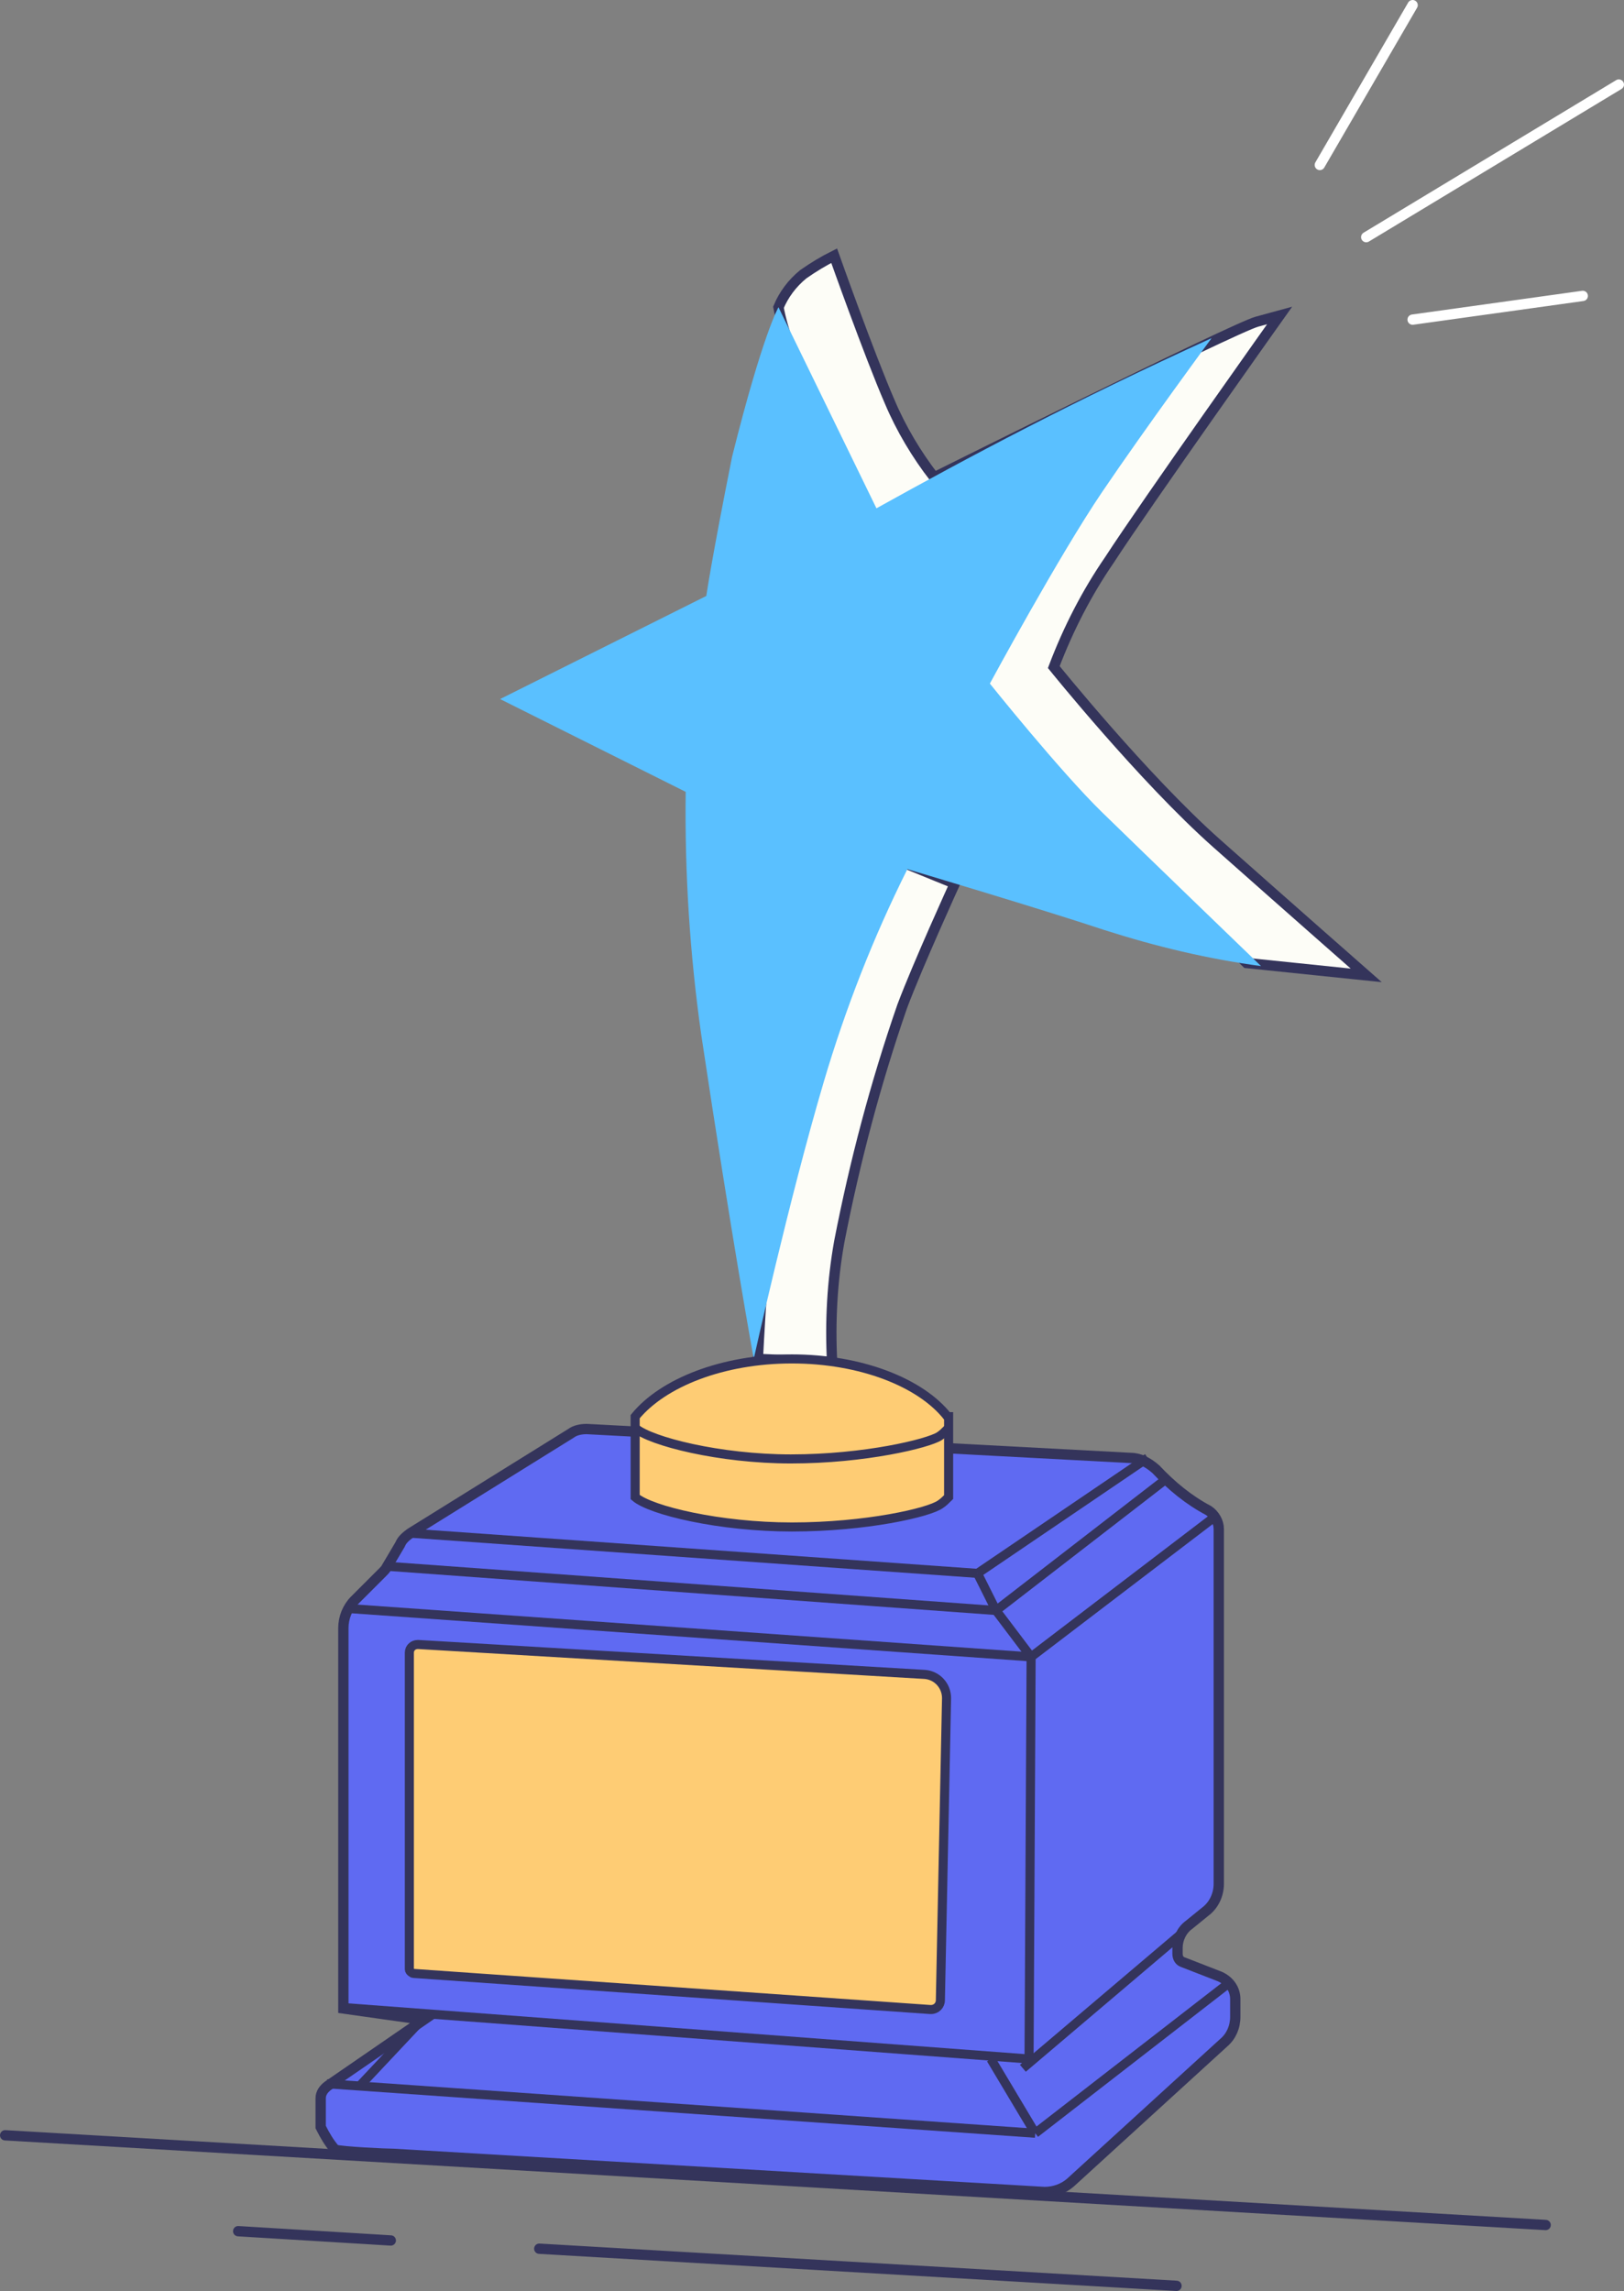 <?xml version="1.0" encoding="utf-8"?>
<!-- Generator: Adobe Illustrator 19.0.0, SVG Export Plug-In . SVG Version: 6.00 Build 0)  -->
<svg version="1.1" id="Layer_1" xmlns="http://www.w3.org/2000/svg" xmlns:xlink="http://www.w3.org/1999/xlink" x="0px" y="0px"
	 viewBox="-218 309.7 157.5 222.2" style="enable-background:new -218 309.7 157.5 222.2;" xml:space="preserve">
<rect x="-218" y="309.7" width="157.5" height="222.2" fill="#808080" stroke="none"/>
<style type="text/css">
	.st0{fill:#FDFDF7;stroke:#34345B;stroke-miterlimit:10;}
	.st1{fill:#5AC0FF;}
	.st2{fill:#5F6AF2;}
	.st3{fill:none;stroke:#34345B;stroke-miterlimit:10;}
	.st4{fill:#FECC74;stroke:#34345B;stroke-width:0.88;stroke-miterlimit:10;}
	.st5{fill:none;stroke:#34345B;stroke-width:0.88;stroke-miterlimit:10;}
	.st6{fill:none;stroke:#FFFFFF;stroke-linecap:round;stroke-linejoin:round;}
	.st7{fill:none;stroke:#34345B;stroke-linecap:round;stroke-linejoin:round;}
</style>
<title>award</title>
<path class="st0" d="M-142.5,339.5c0.5-1.2,1.3-2.3,2.4-3.2c1-0.7,2-1.3,3-1.8c0,0,3.4,9.6,5.4,14.2c1.1,2.6,2.6,5.1,4.3,7.3
	c0,0,29.1-14.5,31.3-15.1l2.2-0.6c0,0-13,18.3-16.5,23.7c-2.2,3.2-4,6.7-5.4,10.4c0,0,8.7,10.8,15.8,17.1s14.5,12.8,14.5,12.8
	l-11.6-1.2c0,0-26.9-25.9-28.5-29.3C-127.1,370.4-140.8,348.9-142.5,339.5z"/>
<path class="st0" d="M-144.5,441.5l7.2,0.3c-0.2-3.9,0-7.8,0.7-11.7c1.5-7.7,3.5-15.3,6.1-22.8c1.5-4,5.1-11.9,5.1-11.9l-5.4-2.2
	c0,0-10.9,17.3-12.1,27.5C-144,430.9-144.5,441.5-144.5,441.5z"/>
<path class="st1" d="M-144.9,441.5c0,0-2.1-11.5-5.1-31.5c-1.1-7.8-1.6-15.6-1.5-23.5l-18-9l20-10c0,0,0.5-3.5,2.5-13.5
	c3-12,4.5-14.5,4.5-14.5l9.5,19.5c9-5,19.1-10.4,32.5-16.5c0,0-6.4,8.7-10.6,14.9c-4.2,6.2-10.9,18.6-10.9,18.6s6.8,8.5,10.9,12.5
	s15.4,14.9,15.4,14.9c-5.2-0.7-10.2-1.9-15.2-3.5c-6-2-19.1-5.9-19.1-5.9c-3.3,6.6-6,13.5-8.1,20.6
	C-141.5,426.1-144.9,441.5-144.9,441.5z"/>
<g id="XMLID_1_">
	<g>
		<path class="st2" d="M-98.3,503.7v1.7c0,0.9-0.4,1.8-1.1,2.5l-14.9,13.6c-0.7,0.6-1.6,0.9-2.5,0.9l-63.1-3.7c-0.8,0-5-0.2-5.7-0.4
			c-0.5-0.7-1-1.4-1.4-2.2v-2.8c0-0.5,0.3-1,0.7-1.2l9.3-6.4l-7.8-1.1v-36.9c0-1,0.4-2,1.1-2.7l2.7-2.7c0.1-0.1,0.3-0.3,0.4-0.5
			l1.3-2.2c0.3-0.4,0.6-0.8,1-1.1l15.6-9.7c0.4-0.3,1-0.4,1.5-0.4l52.7,2.8c0.9,0,1.7,0.4,2.3,1.1c1.5,1.6,3.2,3,5.1,4
			c0.6,0.4,1,1.1,1,1.8v34.7c0,1-0.5,2-1.3,2.7l-1.6,1.3c-0.7,0.5-1.1,1.3-1.1,2.2v0.6c0,0.3,0.2,0.6,0.5,0.8l3.6,1.4
			C-98.9,501.9-98.3,502.7-98.3,503.7z"/>
	</g>
	<g>
		<path class="st3" d="M-108.4,451.1l-52.7-2.8c-0.5,0-1.1,0.1-1.5,0.4l-15.6,9.7c-0.4,0.3-0.8,0.6-1,1.1l-1.3,2.2
			c-0.1,0.2-0.2,0.3-0.4,0.5l-2.7,2.7c-0.7,0.7-1.1,1.7-1.1,2.7v36.9l7.8,1.1l-9.3,6.4c-0.4,0.3-0.7,0.7-0.7,1.2v2.8
			c0.4,0.8,0.8,1.5,1.4,2.2c0.7,0.2,4.9,0.4,5.7,0.4l63.1,3.7c0.9,0,1.8-0.3,2.5-0.9l14.9-13.6c0.7-0.6,1.1-1.5,1.1-2.5v-1.7
			c0-1-0.6-1.8-1.5-2.2l-3.6-1.4c-0.3-0.1-0.5-0.4-0.5-0.8v-0.6c0-0.8,0.4-1.7,1.1-2.2l1.6-1.3c0.8-0.6,1.3-1.6,1.3-2.7V458
			c0-0.7-0.4-1.4-1-1.8c-1.9-1-3.6-2.4-5.1-4C-106.7,451.5-107.5,451.1-108.4,451.1z"/>
	</g>
</g>
<path class="st4" d="M-178.3,500.7V470c0-0.5,0.4-0.8,0.8-0.8c0,0,0,0,0.1,0l49.1,2.9c1.2,0.1,2.1,1.1,2.1,2.3l-0.6,29.3
	c0,0.5-0.4,0.9-0.9,0.9c0,0-0.1,0-0.1,0l-50.1-3.5C-178,501.1-178.3,500.9-178.3,500.7z"/>
<line class="st5" x1="-186.3" y1="511.8" x2="-117.6" y2="516.6"/>
<line class="st5" x1="-98.9" y1="502.1" x2="-117.6" y2="516.6"/>
<line class="st5" x1="-121.9" y1="509.4" x2="-117.6" y2="516.6"/>
<line class="st5" x1="-177" y1="505.5" x2="-183.2" y2="512.1"/>
<line class="st5" x1="-118" y1="470.4" x2="-118.2" y2="509.4"/>
<line class="st5" x1="-184.8" y1="504.4" x2="-118.2" y2="509.4"/>
<line class="st5" x1="-103.6" y1="497.4" x2="-118.8" y2="510.3"/>
<line class="st5" x1="-100.3" y1="456.9" x2="-118" y2="470.4"/>
<line class="st5" x1="-184.3" y1="465.7" x2="-118" y2="470.4"/>
<line class="st5" x1="-123.2" y1="462.3" x2="-121.4" y2="465.9"/>
<line class="st5" x1="-118" y1="470.4" x2="-121.4" y2="465.9"/>
<line class="st5" x1="-180.6" y1="461.6" x2="-121.4" y2="465.9"/>
<line class="st5" x1="-105.1" y1="453.3" x2="-121.4" y2="465.9"/>
<path class="st4" d="M-126.1,447.1c-2.6-3.3-8.4-5.6-15.1-5.6c-6.7,0-12.5,2.3-15.2,5.6v7.8c1.5,1.3,8.2,2.9,15.2,2.9
	c7.2,0,13.3-1.4,14.4-2.2c0.3-0.2,0.5-0.4,0.8-0.7V447.1z"/>
<line class="st5" x1="-178.2" y1="458.4" x2="-123.2" y2="462.3"/>
<line class="st5" x1="-106.7" y1="451.1" x2="-123.2" y2="462.3"/>
<path class="st5" d="M-156.4,448.2c1.5,1.3,8.2,3,15.1,3c7.2,0,13.3-1.5,14.4-2.2c0.3-0.2,0.5-0.4,0.8-0.7"/>
<line class="st6" x1="-90" y1="325.7" x2="-81" y2="310.2"/>
<line class="st6" x1="-85.5" y1="332.7" x2="-61" y2="317.9"/>
<line class="st6" x1="-81" y1="340.7" x2="-64.5" y2="338.4"/>
<line class="st7" x1="-217.5" y1="516.8" x2="-68.1" y2="525.5"/>
<line class="st7" x1="-165.7" y1="527.8" x2="-103.9" y2="531.4"/>
<line class="st7" x1="-194.9" y1="526.1" x2="-180.1" y2="527"/>
</svg>
